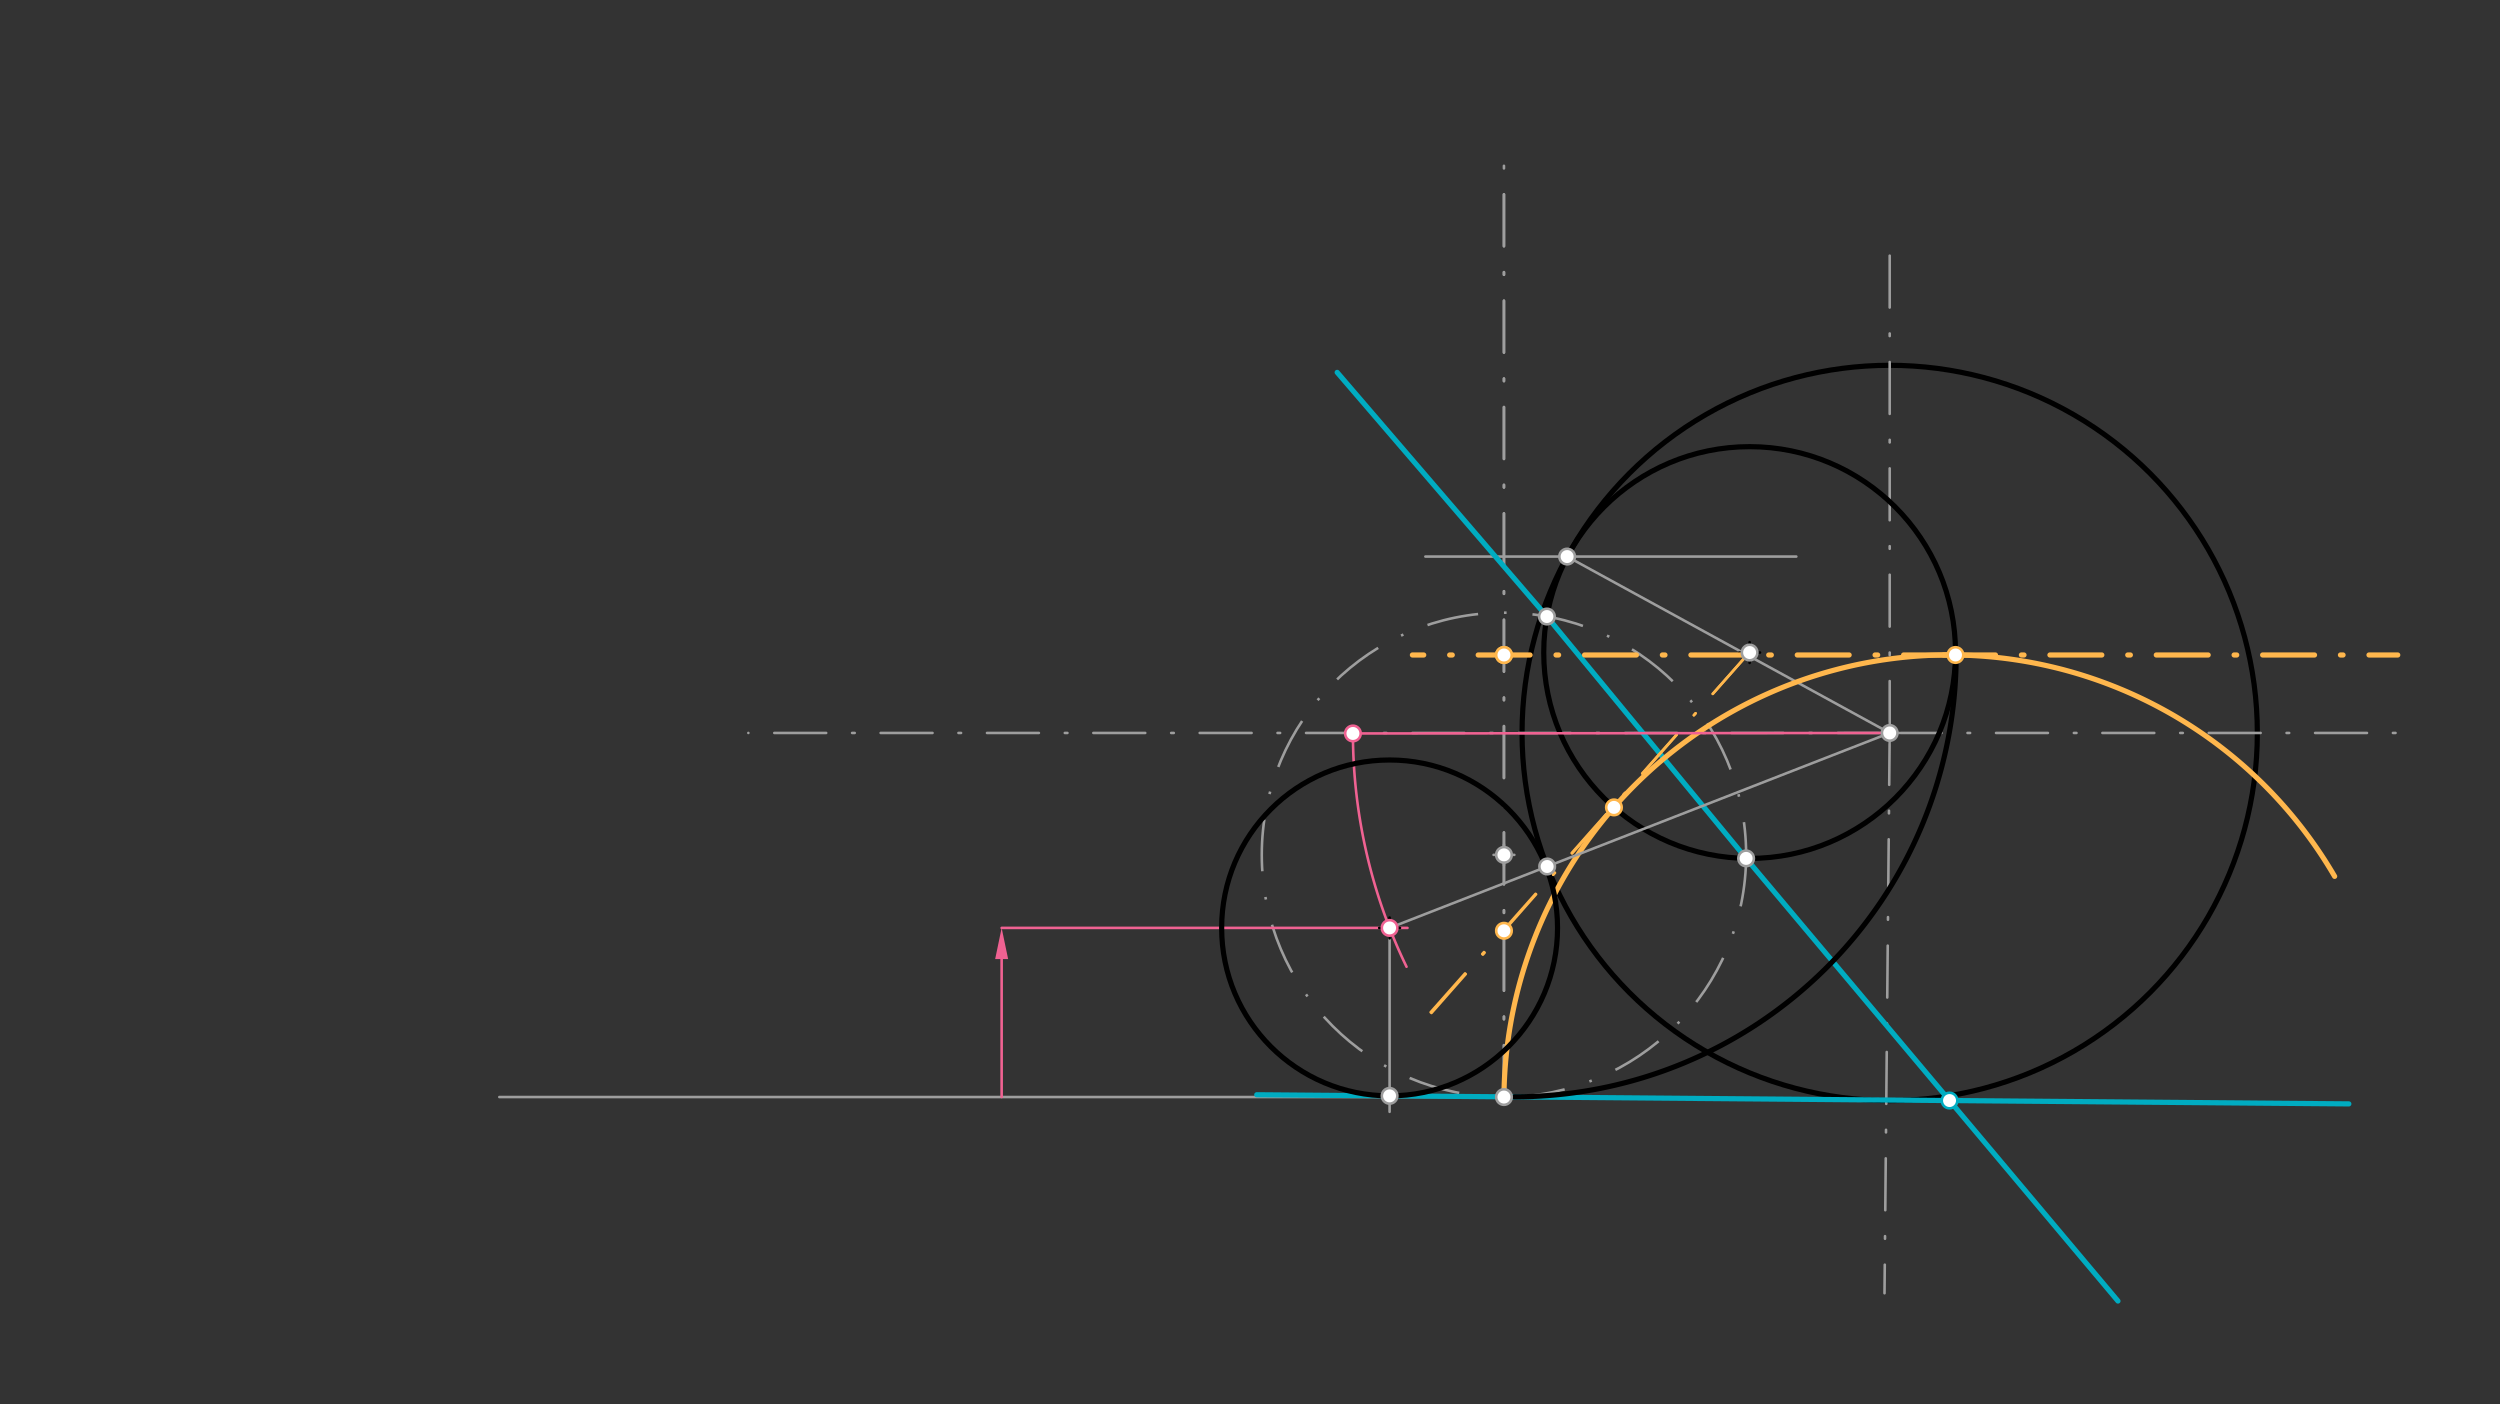 <svg xmlns="http://www.w3.org/2000/svg" class="svg--816" height="100%" preserveAspectRatio="xMidYMid meet" viewBox="0 0 963.78 541.417" width="100%"><rect x="0" y="0" width="963.78" height="541.417" fill="#333333" stroke="none"/><defs><marker id="marker-arrow" markerHeight="16" markerUnits="userSpaceOnUse" markerWidth="24" orient="auto-start-reverse" refX="24" refY="4" viewBox="0 0 24 8"><path d="M 0 0 L 24 4 L 0 8 z" stroke="inherit"></path></marker></defs><g class="aux-layer--949"></g><g class="main-layer--75a"><g class="element--733"><g class="center--a87"><line x1="724.5" y1="282.562" x2="732.5" y2="282.562" stroke="#000000" stroke-width="1" stroke-linecap="round"></line><line x1="728.5" y1="278.562" x2="728.5" y2="286.562" stroke="#000000" stroke-width="1" stroke-linecap="round"></line><circle class="hit--87b" cx="728.5" cy="282.562" r="4" stroke="none" fill="transparent"></circle></g><circle cx="728.5" cy="282.562" fill="none" r="141.732" stroke="#000000" stroke-dasharray="none" stroke-width="2"></circle></g><g class="element--733"><line stroke="#9E9E9E" stroke-dasharray="20, 10, 1, 10" stroke-linecap="round" stroke-width="1" x1="728.5" x2="728.5" y1="282.562" y2="89.562"></line></g><g class="element--733"><line stroke="#9E9E9E" stroke-dasharray="20, 10, 1, 10" stroke-linecap="round" stroke-width="1" x1="728.5" x2="726.5" y1="282.562" y2="498.562"></line></g><g class="element--733"><line stroke="#9E9E9E" stroke-dasharray="20, 10, 1, 10" stroke-linecap="round" stroke-width="1" x1="728.5" x2="927.5" y1="282.562" y2="282.562"></line></g><g class="element--733"><line stroke="#9E9E9E" stroke-dasharray="20, 10, 1, 10" stroke-linecap="round" stroke-width="1" x1="728.5" x2="288.5" y1="282.562" y2="282.562"></line></g><g class="element--733"><line stroke="#9E9E9E" stroke-dasharray="none" stroke-linecap="round" stroke-width="1" x1="727.188" x2="579.792" y1="424.289" y2="422.924"></line></g><g class="element--733"><line stroke="#9E9E9E" stroke-dasharray="none" stroke-linecap="round" stroke-width="1" x1="579.792" x2="192.5" y1="422.924" y2="422.924"></line></g><g class="element--733"><line stroke="#9E9E9E" stroke-dasharray="none" stroke-linecap="round" stroke-width="1" x1="692.5" x2="549.5" y1="214.562" y2="214.562"></line></g><g class="element--733"><line stroke="#9E9E9E" stroke-dasharray="none" stroke-linecap="round" stroke-width="1" x1="728.5" x2="604.146" y1="282.562" y2="214.562"></line></g><g class="element--733"><g class="center--a87"><line x1="670.5" y1="251.562" x2="678.5" y2="251.562" stroke="#000000" stroke-width="1" stroke-linecap="round"></line><line x1="674.5" y1="247.562" x2="674.5" y2="255.562" stroke="#000000" stroke-width="1" stroke-linecap="round"></line><circle class="hit--87b" cx="674.5" cy="251.562" r="4" stroke="none" fill="transparent"></circle></g><circle cx="674.5" cy="251.562" fill="none" r="79.37" stroke="#000000" stroke-dasharray="none" stroke-width="2"></circle></g><g class="element--733"><line stroke="#9E9E9E" stroke-dasharray="20, 10, 1, 10" stroke-linecap="round" stroke-width="1" x1="579.792" x2="579.792" y1="422.924" y2="65.562"></line></g><g class="element--733"><g class="center--a87"><line x1="575.792" y1="329.562" x2="583.792" y2="329.562" stroke="#9E9E9E" stroke-width="1" stroke-linecap="round"></line><line x1="579.792" y1="325.562" x2="579.792" y2="333.562" stroke="#9E9E9E" stroke-width="1" stroke-linecap="round"></line><circle class="hit--87b" cx="579.792" cy="329.562" r="4" stroke="none" fill="transparent"></circle></g><circle cx="579.792" cy="329.562" fill="none" r="93.361" stroke="#9E9E9E" stroke-dasharray="20, 10, 1, 10" stroke-width="1"></circle></g><g class="element--733"><line stroke="#9E9E9E" stroke-dasharray="20, 10, 1, 10" stroke-linecap="round" stroke-width="1" x1="579.792" x2="579.792" y1="422.924" y2="60.562"></line></g><g class="element--733"><line stroke="#00ACC1" stroke-dasharray="none" stroke-linecap="round" stroke-width="2" x1="596.353" x2="673.144" y1="237.682" y2="330.921"></line></g><g class="element--733"><line stroke="#00ACC1" stroke-dasharray="none" stroke-linecap="round" stroke-width="2" x1="673.144" x2="816.5" y1="330.921" y2="501.562"></line></g><g class="element--733"><line stroke="#00ACC1" stroke-dasharray="none" stroke-linecap="round" stroke-width="2" x1="596.353" x2="515.5" y1="237.682" y2="143.562"></line></g><g class="element--733"><line stroke="#00ACC1" stroke-dasharray="none" stroke-linecap="round" stroke-width="2" x1="484.496" x2="905.5" y1="422.042" y2="425.562"></line></g><g class="element--733"><path d="M 579.792 422.839 A 171.784 171.784 0 0 1 900.028 337.844" fill="none" stroke="#FFB74D" stroke-dasharray="none" stroke-linecap="round" stroke-width="2"></path></g><g class="element--733"><line stroke="#FFB74D" stroke-dasharray="20, 10, 1, 10" stroke-linecap="round" stroke-width="2" x1="753.864" x2="544.5" y1="252.506" y2="252.506"></line></g><g class="element--733"><line stroke="#FFB74D" stroke-dasharray="20, 10, 1, 10" stroke-linecap="round" stroke-width="2" x1="749.277" x2="924.36" y1="252.506" y2="252.506"></line></g><g class="element--733"><line stroke="#FFB74D" stroke-dasharray="20, 10, 1, 10" stroke-linecap="round" stroke-width="1" x1="673.534" x2="551.6" y1="252.506" y2="390.8"></line></g><g class="element--733"><line stroke="#FFB74D" stroke-dasharray="20, 10, 1, 10" stroke-linecap="round" stroke-width="1" x1="673.534" x2="551.467" y1="252.506" y2="390.292"></line></g><g class="element--733"><path d="M 583.792 422.839 A 170.332 170.332 0 0 0 754.123 253.418" fill="none" stroke="#000000" stroke-dasharray="none" stroke-linecap="round" stroke-width="2"></path></g><g class="element--733"><line stroke="#F06292" stroke-dasharray="none" stroke-linecap="round" stroke-width="1" x1="728.5" x2="521.571" y1="282.562" y2="282.759"></line></g><g class="element--733"><line stroke="#F06292" stroke-dasharray="none" stroke-linecap="round" stroke-width="1" x1="386.146" x2="386.146" y1="422.924" y2="369.727"></line><path d="M386.146,357.727 l12,2.5 l0,-5 z" fill="#F06292" stroke="#F06292" stroke-width="0" transform="rotate(90, 386.146, 357.727)"></path></g><g class="element--733"><line stroke="#F06292" stroke-dasharray="none" stroke-linecap="round" stroke-width="1" x1="386.146" x2="542.6" y1="357.727" y2="357.727"></line></g><g class="element--733"><path d="M 521.571 282.759 A 206.929 206.929 0 0 0 542.229 372.689" fill="none" stroke="#F06292" stroke-dasharray="none" stroke-linecap="round" stroke-width="1"></path></g><g class="element--733"><line stroke="#9E9E9E" stroke-dasharray="none" stroke-linecap="round" stroke-width="1" x1="535.705" x2="728.5" y1="357.727" y2="282.562"></line></g><g class="element--733"><line stroke="#9E9E9E" stroke-dasharray="none" stroke-linecap="round" stroke-width="1" x1="535.705" x2="535.705" y1="357.727" y2="428.625"></line></g><g class="element--733"><g class="center--a87"><line x1="531.705" y1="357.727" x2="539.705" y2="357.727" stroke="#000000" stroke-width="1" stroke-linecap="round"></line><line x1="535.705" y1="353.727" x2="535.705" y2="361.727" stroke="#000000" stroke-width="1" stroke-linecap="round"></line><circle class="hit--87b" cx="535.705" cy="357.727" r="4" stroke="none" fill="transparent"></circle></g><circle cx="535.705" cy="357.727" fill="none" r="64.743" stroke="#000000" stroke-dasharray="none" stroke-width="2"></circle></g><g class="element--733"><circle cx="728.5" cy="282.562" r="3" stroke="#9E9E9E" stroke-width="1" fill="#ffffff"></circle>}</g><g class="element--733"><circle cx="579.792" cy="422.924" r="3" stroke="#9E9E9E" stroke-width="1" fill="#ffffff"></circle>}</g><g class="element--733"><circle cx="604.146" cy="214.562" r="3" stroke="#9E9E9E" stroke-width="1" fill="#ffffff"></circle>}</g><g class="element--733"><circle cx="674.5" cy="251.562" r="3" stroke="#9E9E9E" stroke-width="1" fill="#ffffff"></circle>}</g><g class="element--733"><circle cx="579.792" cy="329.562" r="3" stroke="#9E9E9E" stroke-width="1" fill="#ffffff"></circle>}</g><g class="element--733"><circle cx="596.353" cy="237.682" r="3" stroke="#9E9E9E" stroke-width="1" fill="#ffffff"></circle>}</g><g class="element--733"><circle cx="673.144" cy="330.921" r="3" stroke="#9E9E9E" stroke-width="1" fill="#ffffff"></circle>}</g><g class="element--733"><circle cx="751.571" cy="424.275" r="3" stroke="#00ACC1" stroke-width="1" fill="#ffffff"></circle>}</g><g class="element--733"><circle cx="622.196" cy="311.261" r="3" stroke="#FFB74D" stroke-width="1" fill="#ffffff"></circle>}</g><g class="element--733"><circle cx="753.864" cy="252.506" r="3" stroke="#FFB74D" stroke-width="1" fill="#ffffff"></circle>}</g><g class="element--733"><circle cx="579.792" cy="252.506" r="3" stroke="#FFB74D" stroke-width="1" fill="#ffffff"></circle>}</g><g class="element--733"><circle cx="579.792" cy="358.825" r="3" stroke="#FFB74D" stroke-width="1" fill="#ffffff"></circle>}</g><g class="element--733"><circle cx="579.792" cy="252.506" r="3" stroke="#FFB74D" stroke-width="1" fill="#ffffff"></circle>}</g><g class="element--733"><circle cx="521.571" cy="282.759" r="3" stroke="#F06292" stroke-width="1" fill="#ffffff"></circle>}</g><g class="element--733"><circle cx="535.705" cy="357.727" r="3" stroke="#F06292" stroke-width="1" fill="#ffffff"></circle>}</g><g class="element--733"><circle cx="596.449" cy="334.045" r="3" stroke="#9E9E9E" stroke-width="1" fill="#ffffff"></circle>}</g><g class="element--733"><circle cx="535.705" cy="422.47" r="3" stroke="#9E9E9E" stroke-width="1" fill="#ffffff"></circle>}</g></g><g class="snaps-layer--ac6"></g><g class="temp-layer--52d"></g></svg>